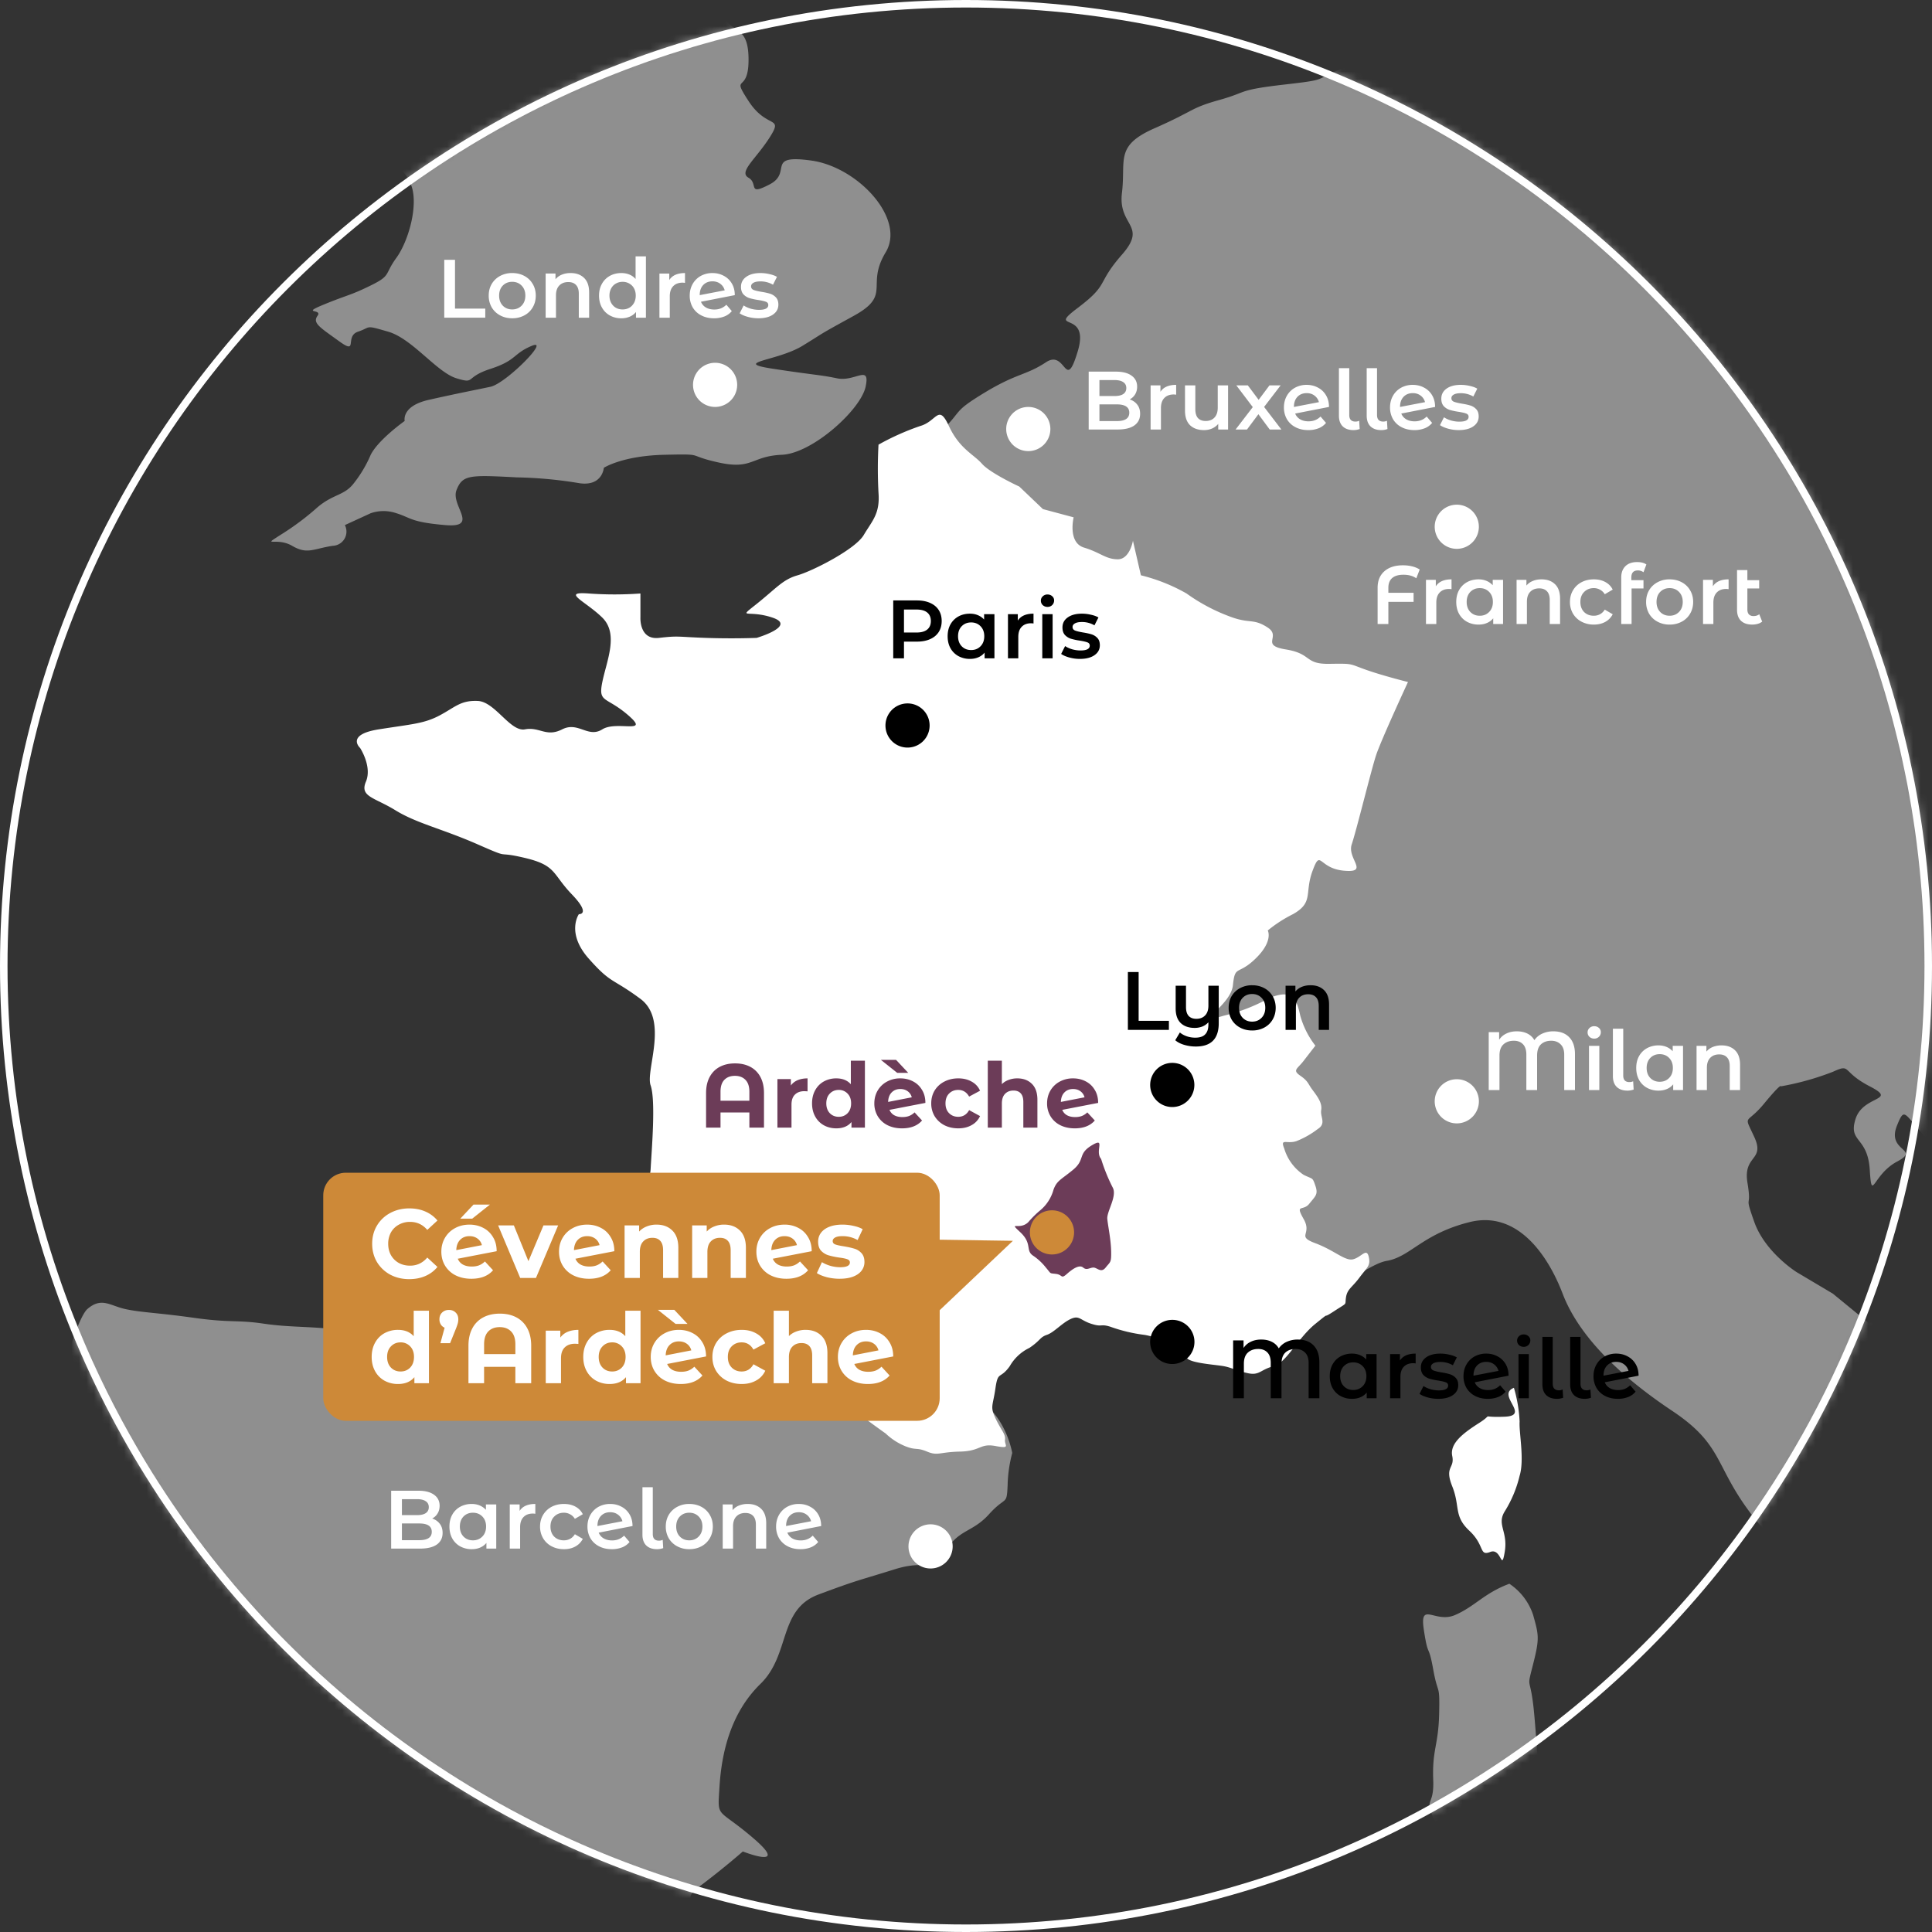 <svg xmlns="http://www.w3.org/2000/svg" width="257" height="257" fill="none" viewBox="0 0 257 257"><rect x="0" y="0" width="257" height="257" fill="#333333" stroke="none"/><g clip-path="url(#a)"><mask id="b" width="257" height="257" x="0" y="0" maskUnits="userSpaceOnUse" style="mask-type:luminance"><path fill="#fff" d="M128.5 257c70.969 0 128.5-57.531 128.5-128.5S199.469 0 128.5 0 0 57.531 0 128.5 57.531 257 128.5 257"/></mask><g mask="url(#b)"><path fill="#fff" d="M83.888 177.552c-4.155.874.144 2.161-7.332 1.977s-2.234-1.779-8.334-1.977-.724 1.165-9.385 0-9.18-.193-13.649-.676-6.661-.292-10.164-.807-4.349-.084-9.216-.768-7.15-.716-9.179-1.175-3.128-1.61-5 0-7.532 20.026-1.8 25.451 18.589 44.617 45.464 51.399 38.157 11.472 38.761 6.73-4.409-4.211-1.051-6.73 5.81-4.689 5.81-4.689 6.366 2.507 1.438-1.73-4.819-2.479-4.542-6.885 1.425-9.757 5.447-13.675 2.332-9.875 7.719-11.89 5.46-1.887 10.146-3.358 5.049.813 6.716-2.261 3.564-2.555 5.822-5.057 2.355-1.077 2.476-3.838c.032-1.457.239-2.904.616-4.312 0 0-1.2-7.237-7.392-8.101s-15.69-1.524-18.384-1.96-24.987-5.668-24.987-5.668m150.75 25.926c-6.937-8.014-4.68-10.79-12.205-15.807s-12.543-10.283-14.563-15.573-6.11-11.094-12.373-9.533-7.863 4.61-11.011 5.156-6.359 5.355-13.648 1.494-6.7-21.4-10.863-25.7-8.2-8.899-6.38-13.232-31.592-69.862-28.511-72.812 1.465-2.552 5.842-5.212 5.521-2.293 8.215-4.072c2.694-1.78 2.543 4.143 4.226-1.467s-4.276-2.535 0-5.765c4.276-3.231 2.408-3.123 5.875-7.078s-.539-3.768 0-8.2-.993-6.272 4.352-8.621 4.671-2.66 8.611-3.76 2.206-1.312 8.889-2.076 2.643-.521 9.528-2.823 23.384-5.125 29.344-4.729 78.956 104.14 80.589 117.364-7.743 34.899-16.515 36.317-5.523 4.548-13.284-1.756-7-9.362-8.418-5.858 3.249 3.059 0 4.791-3.332 5.537-3.619 1.067-2.9-3.582-1.886-6.757 5.707-2.355 1.886-4.329-2.407-3.082-4.9-1.935a36.7 36.7 0 0 1-6.92 1.935s.12-.556-2.263 2.332-2.738 1.232-1.273 4.416-1.531 2.357-.909 6.094-.523 1.179.909 5.208 5.607 6.651 5.607 6.651l4.849 2.883 4.9 4.015s.083-1.413 3.619 4.306-1.01 23.06-1.01 23.06h-16.691z" opacity=".45"/><path fill="#fff" d="M201.386 184.61c-2.409.965 2.293 3.7-1.227 3.844s-1.312-.5-3.378.818-3.954 2.7-3.6 4.407-1.076 1.346 0 4.036.17 3.938 2.274 5.905 1.264 3.414 2.783 2.824 1.463 2.729 1.925 0-1.1-3.616 0-5.392a15.9 15.9 0 0 0 1.981-4.741c.66-2.16-.094-5.687 0-7.21a19 19 0 0 0-.758-4.491"/><path fill="#fff" d="M200.78 210.675c-3.382 1.259-4.6 3.039-7.247 4.17s-4.719-1.937-4.13 1.955.6 1.668 1.249 5.277.885 1.694.787 5.919-.944 4.713-.787 8.8-1.632 1.773.787 6.676-.069 8.257 5.4 5.345 9.744-1.912 8.84-5.345-1.258-12.879-1.73-16.738-.875-1.938 0-5.4.728-3.839 0-6.485a8 8 0 0 0-3.169-4.174M95.607-.193c.746 5.517 3.825 2.573 3.962 7.766s-2.47 2.058 0 5.862 4.688 1.887 2.838 4.81c-1.85 2.921-4.2 4.62-2.838 5.398 1.362.779-.21 2.469 2.838.872s-.651-4.015 5.528-3.156c6.179.86 12.58 7.74 9.879 12.211s.883 5.626-4.246 8.445-3.489 1.947-6.821 3.988-9.605 2.192-3.815 3.068 6.032.765 8.428 1.257 4.435-1.929 3.784 1.125-7.073 8.871-11.14 9.043-3.877 2.026-8.4 1.028-1.577-1.155-7.2-1.028-8.081 1.734-8.081 1.734-.168 2.463-3.195 2.055a56.4 56.4 0 0 0-8.365-.783c-6.316-.332-7.24-.356-8.04 1.7s3.121 5.042-1.5 4.647-4.5-.959-6.495-1.578a5.24 5.24 0 0 0-3.416 0l-3.436 1.578a1.892 1.892 0 0 1-1.608 2.756c-2.606.39-3.373 1.192-5.412 0s-4.12.216-1.608-1.412a35.4 35.4 0 0 0 4.992-3.718c2.112-1.785 3.562-1.534 4.824-3.189a16.6 16.6 0 0 0 2.249-3.789c1.03-2.03 4.519-4.5 4.519-4.5s-.473-1.973 3.174-2.8 6.179-1.31 8.239-1.748 8.06-6.513 5.507-5.45-1.976 1.92-5.507 3.068c-3.531 1.15-1.9 2.051-4.519 1.257s-5.875-5.27-9.08-6.2-2.2-.618-4.025 0 .095 3.15-2.5 1.275-3.584-2.43-2.88-3.394-2.313-.2.85-1.5c3.165-1.3 3.459-1.17 6.223-2.529s1.765-1.412 3.416-3.681c1.65-2.27 3.016-7.22 1.913-9.795s-1.945-1.172-1.913-5.556S57.606 3.227 63.554 1.586s18.727-2.113 20.3-3.6 10.078-.912 10.078-.912z" opacity=".45"/><path fill="#fff" d="M113.8 187.761c-3.995-.822-5.4-2.287-7.708-1.092s1.446 1.928-4.458 1.092-3.4-1.292-9.511-3.144-8.125-.153-8.528-2.509-1.864-2.784-1.864-2.784l-.82-1.83s5.487-19.235 5.636-21.957.7-9.147 0-11.158 2.445-8.69-1.357-11.51-3.861-1.942-6.888-5.369-1.3-5.894-1.3-5.894 1.685.084-.94-2.646c-2.623-2.73-2.012-3.834-6.231-4.836-4.22-1.002-1.536.283-6.276-1.8s-8.11-2.79-10.942-4.532-4.787-1.801-3.936-3.815c.85-2.014-.775-4.482-.775-4.482s-1.967-1.77 2.475-2.474 6.022-.753 8.1-1.852 2.787-2.031 5.083-1.928 4.323 4.145 6.276 3.778 2.818 1.085 4.95 0 3.429 1.2 5.337 0 6.44.733 3.474-1.851-4.055-1.6-3.474-4.443 2.206-6.39 0-8.566-5.56-3.49-1.82-3.213c2.294.166 4.596.166 6.889 0v3.213s-.165 3 2.474 2.693 2.475-.13 6.187 0c3.712.131 6.8 0 6.8 0s5.383-1.588 2.117-2.693-4.755.283-2.117-1.824 3.473-3.247 5.441-3.807 7.663-3.44 8.8-5.354 2.177-2.826 1.968-5.6a59 59 0 0 1 0-6.425 33.5 33.5 0 0 1 5.546-2.48c2.236-.63 2.416-3.026 3.817 0s3.3 3.767 4.4 5.022 4.965 3.032 4.965 3.032l3.146 3 4.084 1.094s-.82 3.357 1.387 4.027 2.863 1.541 4.473 1.555 2.028-2.467 2.028-2.467l1.058 4.595a23.7 23.7 0 0 1 6.068 2.418 24.3 24.3 0 0 0 6.172 3.213c2.3.788 2.788.11 4.636 1.326s-1.073 2.342 2.415 2.908 2.431 1.963 5.74 1.914 2.609-.02 4.92.794 5.576 1.624 5.576 1.624-3.593 7.752-4.249 9.756-2.595 9.936-3.235 11.843 2.415 3.808-1.028 3.5-3.057-2.991-4.175 0 .194 4.2-2.609 5.782a17.5 17.5 0 0 0-3.354 2.17s.776 1.4-1.61 3.724-2.743.781-3.027 3.565-5.694 5.395-1.222 4.048a23.3 23.3 0 0 0 5.859-2.244c3.4-1.534 3.861.185 4.323 2.244a11.5 11.5 0 0 0 2.011 3.986s-.709.908-1.559 2.012-1.537 1.229-.452 1.98.987 1.038 1.64 1.91 1.3 1.731 1.145 2.661.716 1.791-.463 2.527c-.859.662-1.806 1.2-2.814 1.6-1.284.449-2.216-.443-1.641.994a6.38 6.38 0 0 0 2.585 3.5c1.227.609 1.159.276 1.559 1.451s0 1.366-.819 2.4-1.92-.052-.74 2.032-1.045 2.242 1.559 3.214 3.97 2.439 5.067 2.124 1.741-1.543 2.028-.331-.234 1.427-1.225 2.766-1.63 1.523-1.8 2.648.3.599-1.606 1.848-.109-.244-2.464 1.664-3.858 5.209-5.582 5.645-1.847 1.264-3.394.924-2.122-.721-3.154-.924-4.144-.376-4.871-1-2.949-2.744-5.774-3.179a21 21 0 0 1-4.514-1.084c-1.377-.424-1.008.1-2.521-.385s-1.589-1.185-2.761-.63-2.187 1.771-3.148 2.1-.809.716-2.321 1.735a6 6 0 0 0-2.62 2.439c-1.3 1.813-1.559.549-1.9 2.932s-.739 2.407 0 3.985 1.366 2.09 1.272 2.853.826 1.231-1.272.844-1.905.677-4.713.74-2.925.608-4.385 0-1.4-.107-2.96-.74a8.4 8.4 0 0 1-2.556-1.674c-1.038-.72-4.003-2.918-4.003-2.918"/><path fill="#6C3C58" d="M146.473 154.164c-.891-1.031.679-2.958-1.235-1.811s-.853 1.888-2.472 3.234-2.184 1.432-2.632 2.689a5.43 5.43 0 0 1-1.71 2.681 13 13 0 0 0-1.623 1.6c-1.148 1.163-2.736-.186-1.1 1.338s.7 2.392 1.668 3.101a7.4 7.4 0 0 1 1.755 1.618c.756.872.4.729 1.331.842s.645.737 1.474 0 1.675-1.25 2.157-.842.825.024 1.338 0 1.026.79 1.651 0 .766-.612.732-2.183-.406-3.262-.51-4.272 1.387-3.087.69-4.246a24 24 0 0 1-1.514-3.749"/></g><path stroke="#fff" d="M128.5 256.5c70.692 0 128-57.308 128-128S199.192.5 128.5.5.5 57.808.5 128.5s57.308 128 128 128Z"/><path fill="#fff" d="M57.49 201.996q.638.209 1.012.704.374.484.374 1.21 0 1-.77 1.551-.77.539-2.244.539h-3.828v-7.7h3.608q1.365 0 2.101.539.737.528.737 1.463 0 .572-.264 1.012a1.8 1.8 0 0 1-.726.682m-4.026-2.574v2.123h2.024q.748 0 1.144-.264.407-.274.407-.792 0-.528-.407-.792-.396-.275-1.144-.275zm2.31 5.456q1.66 0 1.661-1.111 0-1.111-1.661-1.111h-2.31v2.222zm10.238-4.752V206h-1.309v-.759q-.341.418-.847.627-.495.209-1.1.209a3.15 3.15 0 0 1-1.54-.374 2.7 2.7 0 0 1-1.056-1.056q-.375-.683-.374-1.584 0-.902.374-1.573a2.7 2.7 0 0 1 1.056-1.056 3.15 3.15 0 0 1 1.54-.374q.573 0 1.045.198.485.198.836.583v-.715zM62.91 204.9q.759 0 1.254-.506t.495-1.331-.495-1.331-1.254-.506-1.254.506q-.484.506-.484 1.331t.484 1.331q.495.506 1.254.506m6.21-3.916q.594-.924 2.09-.924v1.309a2 2 0 0 0-.319-.033q-.803 0-1.254.473-.45.462-.45 1.342V206H67.81v-5.874h1.31zm5.898 5.093q-.913 0-1.64-.385a2.84 2.84 0 0 1-1.132-1.067 3.03 3.03 0 0 1-.407-1.562q0-.868.407-1.551t1.122-1.067q.726-.385 1.65-.385.87 0 1.518.352.66.352.99 1.012l-1.056.616a1.63 1.63 0 0 0-.638-.605 1.67 1.67 0 0 0-.825-.209q-.77 0-1.276.506-.506.495-.506 1.331t.495 1.342q.506.495 1.287.495.45 0 .825-.198.386-.209.638-.616l1.056.616q-.34.66-1.001 1.023-.65.352-1.507.352m6.405-1.166q.957 0 1.595-.638l.726.847a2.4 2.4 0 0 1-.99.715 3.7 3.7 0 0 1-1.364.242q-.969 0-1.705-.385a2.8 2.8 0 0 1-1.144-1.067 3.1 3.1 0 0 1-.396-1.562q0-.858.385-1.54a2.8 2.8 0 0 1 1.078-1.078 3.16 3.16 0 0 1 1.562-.385q.825 0 1.496.363.681.352 1.078 1.023.396.66.396 1.551l-4.5.88q.21.506.672.77t1.11.264m-.253-3.751q-.76 0-1.232.495-.462.495-.462 1.331v.011l3.322-.638a1.56 1.56 0 0 0-.583-.869q-.43-.33-1.045-.33m6.227 4.917q-.915 0-1.43-.495-.506-.505-.506-1.419v-6.325h1.375v6.226q0 .88.825.88.275 0 .495-.11l.066 1.1a2.4 2.4 0 0 1-.825.143m4.291 0a3.3 3.3 0 0 1-1.606-.385 2.86 2.86 0 0 1-1.121-1.067 3.1 3.1 0 0 1-.397-1.562q0-.868.397-1.551.406-.682 1.121-1.067a3.3 3.3 0 0 1 1.607-.385q.9 0 1.617.385a2.8 2.8 0 0 1 1.11 1.067q.408.683.407 1.551 0 .869-.406 1.562a2.8 2.8 0 0 1-1.112 1.067q-.714.385-1.617.385m0-1.177q.76 0 1.254-.506.496-.506.496-1.331t-.496-1.331-1.253-.506-1.254.506q-.484.506-.484 1.331-.001.825.484 1.331.495.506 1.254.506m7.783-4.84q1.111 0 1.782.649t.671 1.925V206h-1.375v-3.19q0-.77-.363-1.155-.363-.396-1.034-.396-.758 0-1.199.462-.44.451-.44 1.309V206h-1.375v-5.874h1.31v.759a2.15 2.15 0 0 1 .857-.616 3.1 3.1 0 0 1 1.166-.209m7.045 4.851q.957 0 1.595-.638l.726.847a2.4 2.4 0 0 1-.99.715 3.7 3.7 0 0 1-1.364.242q-.967 0-1.705-.385a2.83 2.83 0 0 1-1.144-1.067 3.1 3.1 0 0 1-.396-1.562q0-.858.385-1.54a2.83 2.83 0 0 1 1.078-1.078 3.16 3.16 0 0 1 1.562-.385q.825 0 1.496.363.682.352 1.078 1.023.396.66.396 1.551l-4.499.88q.21.506.671.77.463.264 1.111.264m-.253-3.751q-.758 0-1.232.495-.462.495-.462 1.331v.011l3.322-.638a1.55 1.55 0 0 0-.583-.869q-.429-.33-1.045-.33m100.373-63.97q1.353 0 2.112.792.759.781.759 2.255V145h-1.43v-4.708q0-.913-.484-1.375-.473-.473-1.243-.473-.858 0-1.375.484-.506.485-.506 1.485V145h-1.43v-4.708q0-.924-.451-1.386-.44-.462-1.21-.462-.869 0-1.397.495-.517.484-.517 1.474V145h-1.43v-7.7h1.386v1.012a2.3 2.3 0 0 1 .957-.825q.605-.297 1.397-.297.815 0 1.419.308t.913.869a2.54 2.54 0 0 1 1.045-.869 3.5 3.5 0 0 1 1.485-.308m4.737 1.936h1.375V145h-1.375zm.693-.968a.9.9 0 0 1-.627-.231.8.8 0 0 1-.253-.594q0-.352.253-.583a.87.87 0 0 1 .627-.242q.373 0 .627.231a.71.71 0 0 1 .253.561.84.84 0 0 1-.253.616.85.85 0 0 1-.627.242m4.422 6.919q-.912 0-1.43-.495-.506-.505-.506-1.419v-6.325h1.375v6.226q0 .88.825.88.276 0 .495-.11l.066 1.1a2.4 2.4 0 0 1-.825.143m7.394-5.951V145h-1.309v-.759a2.1 2.1 0 0 1-.847.627q-.494.209-1.1.209a3.15 3.15 0 0 1-1.54-.374 2.7 2.7 0 0 1-1.056-1.056q-.374-.683-.374-1.584 0-.902.374-1.573a2.7 2.7 0 0 1 1.056-1.056 3.15 3.15 0 0 1 1.54-.374q.573 0 1.045.198.485.198.836.583v-.715zm-3.102 4.774q.759 0 1.254-.506t.495-1.331-.495-1.331-1.254-.506-1.254.506q-.483.506-.484 1.331 0 .825.484 1.331.495.506 1.254.506m8.234-4.84q1.112 0 1.782.649.671.649.671 1.925V145h-1.375v-3.19q0-.77-.363-1.155-.363-.396-1.034-.396-.758 0-1.199.462-.44.451-.44 1.309V145h-1.375v-5.874h1.309v.759q.342-.407.858-.616a3.1 3.1 0 0 1 1.166-.209"/><path fill="#000" d="M121.988 79.872q1.001 0 1.738.33.748.33 1.144.946t.396 1.463q0 .836-.396 1.463-.396.615-1.144.946-.737.33-1.738.33h-1.738v2.222h-1.43v-7.7zm-.066 4.268q.934 0 1.419-.396.484-.396.484-1.133 0-.738-.484-1.133-.485-.396-1.419-.396h-1.672v3.058zm10.361-2.442v5.874h-1.309v-.76q-.342.419-.847.628-.495.21-1.1.209a3.15 3.15 0 0 1-1.54-.374 2.7 2.7 0 0 1-1.056-1.056q-.374-.682-.374-1.584 0-.903.374-1.573a2.7 2.7 0 0 1 1.056-1.056q.681-.374 1.54-.374.571 0 1.045.198.483.198.836.583v-.715zm-3.102 4.774q.759 0 1.254-.506t.495-1.331-.495-1.331-1.254-.506-1.254.506q-.484.505-.484 1.33t.484 1.332q.495.506 1.254.506m6.21-3.916q.593-.924 2.09-.924v1.309a2 2 0 0 0-.319-.033q-.804 0-1.254.473-.451.462-.451 1.342v2.849h-1.375v-5.874h1.309zm3.256-.858h1.375v5.874h-1.375zm.693-.968a.9.9 0 0 1-.627-.231.8.8 0 0 1-.253-.594q0-.353.253-.583a.87.87 0 0 1 .627-.242q.374 0 .627.23a.71.71 0 0 1 .253.562.847.847 0 0 1-.88.858m4.302 6.919q-.716 0-1.397-.187-.683-.188-1.089-.473l.528-1.045q.396.264.946.429.56.154 1.1.154 1.232 0 1.232-.65 0-.308-.319-.428-.309-.12-1.001-.231a8.4 8.4 0 0 1-1.188-.253 1.9 1.9 0 0 1-.792-.495q-.33-.363-.33-1.001 0-.837.693-1.331.704-.506 1.892-.506.604 0 1.21.143.605.132.99.363l-.528 1.045a3.26 3.26 0 0 0-1.683-.44q-.606 0-.924.187-.308.176-.308.473 0 .33.33.473.34.132 1.045.253.703.11 1.155.253.45.142.77.484.33.34.33.968 0 .825-.715 1.32t-1.947.495m28.994 90.541q1.353 0 2.112.792.759.781.759 2.255V186h-1.43v-4.708q0-.913-.484-1.375-.473-.473-1.243-.473-.858 0-1.375.484-.506.485-.506 1.485V186h-1.43v-4.708q0-.924-.451-1.386-.44-.462-1.21-.462-.869 0-1.397.495-.517.484-.517 1.474V186h-1.43v-7.7h1.386v1.012a2.3 2.3 0 0 1 .957-.825q.605-.297 1.397-.297.815 0 1.419.308t.913.869a2.54 2.54 0 0 1 1.045-.869 3.5 3.5 0 0 1 1.485-.308m10.479 1.936V186h-1.309v-.759a2.1 2.1 0 0 1-.847.627q-.495.209-1.1.209a3.15 3.15 0 0 1-1.54-.374 2.7 2.7 0 0 1-1.056-1.056q-.375-.683-.374-1.584 0-.902.374-1.573a2.7 2.7 0 0 1 1.056-1.056 3.15 3.15 0 0 1 1.54-.374q.571 0 1.045.198.483.198.836.583v-.715zm-3.102 4.774q.759 0 1.254-.506t.495-1.331-.495-1.331-1.254-.506-1.254.506q-.484.506-.484 1.331t.484 1.331q.495.506 1.254.506m6.21-3.916q.594-.924 2.09-.924v1.309a2 2 0 0 0-.319-.033q-.804 0-1.254.473-.451.462-.451 1.342V186h-1.375v-5.874h1.309zm5.093 5.093a5.2 5.2 0 0 1-1.397-.187q-.683-.187-1.089-.473l.528-1.045q.396.264.946.429.56.154 1.1.154 1.232 0 1.232-.649 0-.308-.319-.429-.308-.121-1.001-.231a8.4 8.4 0 0 1-1.188-.253 1.9 1.9 0 0 1-.792-.495q-.33-.363-.33-1.001 0-.836.693-1.331.704-.506 1.892-.506.604 0 1.21.143.605.132.99.363l-.528 1.045a3.26 3.26 0 0 0-1.683-.44q-.606 0-.924.187-.308.176-.308.473 0 .33.33.473.34.132 1.045.253.704.11 1.155.253.45.143.77.484.33.34.33.968 0 .825-.715 1.32-.716.495-1.947.495m6.64-1.166q.956 0 1.595-.638l.726.847a2.4 2.4 0 0 1-.99.715 3.7 3.7 0 0 1-1.364.242q-.969 0-1.705-.385a2.8 2.8 0 0 1-1.144-1.067 3.1 3.1 0 0 1-.396-1.562q0-.858.385-1.54a2.8 2.8 0 0 1 1.078-1.078 3.16 3.16 0 0 1 1.562-.385q.825 0 1.496.363a2.64 2.64 0 0 1 1.078 1.023q.396.66.396 1.551l-4.499.88q.209.506.671.77t1.111.264m-.253-3.751q-.76 0-1.232.495-.462.495-.462 1.331v.011l3.322-.638a1.56 1.56 0 0 0-.583-.869q-.43-.33-1.045-.33m4.291-1.034h1.375V186h-1.375zm.693-.968a.9.9 0 0 1-.627-.231.8.8 0 0 1-.253-.594q0-.352.253-.583a.87.87 0 0 1 .627-.242q.373 0 .627.231a.71.71 0 0 1 .253.561.84.84 0 0 1-.253.616.85.85 0 0 1-.627.242m4.422 6.919q-.912 0-1.43-.495-.506-.505-.506-1.419v-6.325h1.375v6.226q0 .88.825.88.276 0 .495-.11l.066 1.1a2.4 2.4 0 0 1-.825.143m3.696 0q-.914 0-1.43-.495-.507-.505-.506-1.419v-6.325h1.375v6.226q0 .88.825.88.275 0 .495-.11l.066 1.1a2.4 2.4 0 0 1-.825.143m4.446-1.166q.957 0 1.595-.638l.726.847a2.4 2.4 0 0 1-.99.715 3.7 3.7 0 0 1-1.364.242q-.969 0-1.705-.385a2.8 2.8 0 0 1-1.144-1.067 3.1 3.1 0 0 1-.396-1.562q0-.858.385-1.54a2.8 2.8 0 0 1 1.078-1.078 3.16 3.16 0 0 1 1.562-.385q.825 0 1.496.363a2.64 2.64 0 0 1 1.078 1.023q.396.66.396 1.551l-4.499.88q.209.506.671.77t1.111.264m-.253-3.751q-.76 0-1.232.495-.462.495-.462 1.331v.011l3.322-.638a1.56 1.56 0 0 0-.583-.869q-.43-.33-1.045-.33m-64.964-51.86h1.43v6.49h4.026V137h-5.456zm12.086 1.826v4.983q0 3.102-3.047 3.102a5.4 5.4 0 0 1-1.54-.22q-.726-.209-1.199-.616l.616-1.034q.375.319.913.506.54.187 1.133.187.903 0 1.32-.44.429-.43.429-1.331v-.275a2.2 2.2 0 0 1-.803.561 2.8 2.8 0 0 1-1.023.187q-1.176 0-1.859-.649-.67-.65-.671-1.947v-3.014h1.375v2.838q0 .781.352 1.177.363.385 1.023.385.738 0 1.166-.451.44-.451.44-1.309v-2.64zm4.441 5.951q-.892 0-1.606-.385a2.85 2.85 0 0 1-1.122-1.067 3.1 3.1 0 0 1-.396-1.562q0-.869.396-1.551.406-.682 1.122-1.067a3.3 3.3 0 0 1 1.606-.385q.901 0 1.617.385.715.385 1.111 1.067.407.683.407 1.551 0 .869-.407 1.562-.397.682-1.111 1.067a3.35 3.35 0 0 1-1.617.385m0-1.177q.759 0 1.254-.506t.495-1.331-.495-1.331-1.254-.506-1.254.506q-.484.506-.484 1.331t.484 1.331q.495.506 1.254.506m7.782-4.84q1.112 0 1.782.649.671.649.671 1.925V137h-1.375v-3.19q0-.77-.363-1.155-.363-.396-1.034-.396-.759 0-1.199.462-.44.451-.44 1.309V137h-1.375v-5.874h1.309v.759q.342-.407.858-.616a3.1 3.1 0 0 1 1.166-.209"/><path fill="#6C3C58" d="M97.776 141.456q1.164 0 2.028.456a3.2 3.2 0 0 1 1.344 1.344q.48.888.48 2.148V150h-1.944v-2.016h-3.84V150h-1.92v-4.596q0-1.26.48-2.148t1.344-1.344 2.028-.456m1.908 4.968v-1.2q0-1.044-.516-1.572-.516-.54-1.404-.54-.9 0-1.416.54-.504.528-.504 1.572v1.2zm5.519-2.028q.336-.468.9-.708.576-.24 1.32-.24v1.728a7 7 0 0 0-.42-.024q-.804 0-1.26.456-.456.444-.456 1.344V150h-1.872v-6.456h1.788zm9.85-3.3V150h-1.788v-.744q-.696.84-2.016.84-.912 0-1.656-.408a2.93 2.93 0 0 1-1.152-1.164q-.42-.756-.42-1.752t.42-1.752 1.152-1.164a3.4 3.4 0 0 1 1.656-.408q1.236 0 1.932.78v-3.132zm-3.48 7.464q.708 0 1.176-.48.468-.492.468-1.308t-.468-1.296a1.56 1.56 0 0 0-1.176-.492q-.72 0-1.188.492-.468.48-.468 1.296t.468 1.308q.468.48 1.188.48m8.465.036q.504 0 .888-.144a2.2 2.2 0 0 0 .732-.48l.996 1.08q-.912 1.044-2.664 1.044-1.092 0-1.932-.42a3.16 3.16 0 0 1-1.296-1.188 3.26 3.26 0 0 1-.456-1.716q0-.948.444-1.704a3.15 3.15 0 0 1 1.236-1.188 3.65 3.65 0 0 1 1.776-.432q.924 0 1.68.396.756.384 1.2 1.128.456.732.456 1.74l-4.776.924q.204.48.636.72.444.24 1.08.24m-.276-3.732q-.708 0-1.152.456t-.468 1.26l3.144-.612a1.4 1.4 0 0 0-.54-.804q-.408-.3-.984-.3m-2.58-3.876h2.016l1.62 1.728h-1.464zm10.294 9.108q-1.032 0-1.86-.42a3.3 3.3 0 0 1-1.284-1.188 3.26 3.26 0 0 1-.456-1.716q0-.96.456-1.716a3.2 3.2 0 0 1 1.284-1.176q.828-.432 1.86-.432 1.02 0 1.776.432.768.42 1.116 1.212l-1.452.78q-.504-.888-1.452-.888-.732 0-1.212.48t-.48 1.308.48 1.308 1.212.48q.96 0 1.452-.888l1.452.792a2.57 2.57 0 0 1-1.116 1.2q-.756.432-1.776.432m7.847-6.648q1.2 0 1.932.72.744.72.744 2.136V150h-1.872v-3.408q0-.768-.336-1.14-.336-.384-.972-.384-.708 0-1.128.444-.42.432-.42 1.296V150h-1.872v-8.904h1.872v3.12q.372-.372.9-.564a3.2 3.2 0 0 1 1.152-.204m7.695 5.148q.504 0 .888-.144a2.2 2.2 0 0 0 .732-.48l.996 1.08q-.912 1.044-2.664 1.044-1.092 0-1.932-.42a3.16 3.16 0 0 1-1.296-1.188 3.26 3.26 0 0 1-.456-1.716q0-.948.444-1.704a3.15 3.15 0 0 1 1.236-1.188 3.65 3.65 0 0 1 1.776-.432q.924 0 1.68.396.756.384 1.2 1.128.456.732.456 1.74l-4.776.924q.204.48.636.72.444.24 1.08.24m-.276-3.732q-.708 0-1.152.456t-.468 1.26l3.144-.612a1.4 1.4 0 0 0-.54-.804q-.408-.3-.984-.3"/><path fill="#fff" d="M186.686 76.453q-.99 0-1.496.44t-.506 1.298v.66h3.355v1.21h-3.355v2.948h-1.43V78.19q0-1.397.891-2.19.901-.802 2.475-.802.66 0 1.232.143.572.142 1.001.418l-.451 1.166q-.683-.474-1.716-.473m4.31 1.54q.594-.924 2.09-.924v1.309a2 2 0 0 0-.319-.033q-.803 0-1.254.473-.451.462-.451 1.342v2.849h-1.375v-5.874h1.309zm8.945-.858v5.874h-1.309v-.76q-.342.42-.847.628-.495.21-1.1.209a3.15 3.15 0 0 1-1.54-.374q-.672-.375-1.056-1.056-.375-.683-.374-1.584 0-.903.374-1.573a2.7 2.7 0 0 1 1.056-1.056q.681-.374 1.54-.374.571 0 1.045.198.483.198.836.583v-.715zm-3.102 4.774q.759 0 1.254-.506.495-.507.495-1.331 0-.825-.495-1.331-.495-.507-1.254-.506-.759 0-1.254.506-.484.505-.484 1.33t.484 1.332q.495.506 1.254.506m8.234-4.84q1.11 0 1.782.649.67.648.671 1.925v3.366h-1.375v-3.19q0-.77-.363-1.155-.363-.396-1.034-.396-.76 0-1.199.462-.44.45-.44 1.309v2.97h-1.375v-5.874h1.309v.759q.34-.408.858-.616.516-.21 1.166-.21m6.946 6.017a3.44 3.44 0 0 1-1.639-.385 2.84 2.84 0 0 1-1.133-1.067 3 3 0 0 1-.407-1.562q0-.87.407-1.551.406-.682 1.122-1.067.726-.385 1.65-.385.869 0 1.518.352.66.352.99 1.012l-1.056.616a1.63 1.63 0 0 0-.638-.605 1.67 1.67 0 0 0-.825-.21q-.77 0-1.276.507-.506.495-.506 1.33 0 .837.495 1.343.505.495 1.287.495.45 0 .825-.198.384-.21.638-.616l1.056.616q-.341.66-1.001 1.023-.65.352-1.507.352m5.854-7.205q-.87 0-.869.946v.352h1.617v1.1h-1.584v4.73h-1.375v-6.204q0-.936.55-1.485.55-.55 1.562-.55.78 0 1.232.319l-.385 1.034a1.24 1.24 0 0 0-.748-.242m4.221 7.205a3.3 3.3 0 0 1-1.606-.385 2.85 2.85 0 0 1-1.122-1.067 3.1 3.1 0 0 1-.396-1.562q0-.87.396-1.551.407-.682 1.122-1.067a3.3 3.3 0 0 1 1.606-.385q.901 0 1.617.385.715.385 1.111 1.067.407.682.407 1.55 0 .87-.407 1.563-.397.681-1.111 1.067a3.36 3.36 0 0 1-1.617.385m0-1.177q.759 0 1.254-.506.495-.507.495-1.331 0-.825-.495-1.331-.495-.507-1.254-.506-.759 0-1.254.506-.484.505-.484 1.33t.484 1.332q.495.506 1.254.506m5.758-3.916q.594-.924 2.09-.924v1.309a2 2 0 0 0-.319-.033q-.803 0-1.254.473-.45.462-.451 1.342v2.849h-1.375v-5.874h1.309zm6.557 4.697a1.6 1.6 0 0 1-.594.297 2.6 2.6 0 0 1-.726.099q-.968 0-1.496-.506t-.528-1.474v-5.27h1.375v1.343h1.573v1.1h-1.573v2.794q0 .429.209.66.22.22.605.22.462 0 .77-.242zM150.276 53.13q.638.21 1.012.705.374.483.374 1.21 0 1-.77 1.55-.77.54-2.244.54h-3.828v-7.7h3.608q1.364 0 2.101.539.737.528.737 1.463 0 .571-.264 1.012-.264.44-.726.682m-4.026-2.573v2.123h2.024q.748 0 1.144-.264.407-.276.407-.792 0-.528-.407-.792-.396-.276-1.144-.275zm2.31 5.456q1.66 0 1.661-1.111 0-1.11-1.661-1.111h-2.31v2.222zm5.805-3.894q.594-.924 2.09-.924v1.309a2 2 0 0 0-.319-.033q-.802 0-1.254.473-.45.462-.451 1.342v2.849h-1.375V51.26h1.309zm8.997-.858v5.874h-1.309v-.748a2.24 2.24 0 0 1-.825.616q-.495.21-1.067.209-1.176 0-1.859-.65-.67-.66-.671-1.946V51.26h1.375v3.168q0 .792.352 1.188.363.385 1.023.385.737 0 1.166-.451.44-.462.44-1.32v-2.97zm5.541 5.874-1.507-2.035-1.518 2.035h-1.518l2.288-2.981-2.189-2.893h1.529l1.441 1.925 1.441-1.925h1.485l-2.2 2.87 2.299 3.004zm5.166-1.09q.957 0 1.595-.637l.726.847a2.4 2.4 0 0 1-.99.715 3.7 3.7 0 0 1-1.364.242q-.968 0-1.705-.385a2.8 2.8 0 0 1-1.144-1.067 3.1 3.1 0 0 1-.396-1.562q0-.859.385-1.54a2.8 2.8 0 0 1 1.078-1.078 3.16 3.16 0 0 1 1.562-.385q.825 0 1.496.363a2.63 2.63 0 0 1 1.078 1.023q.396.66.396 1.55l-4.499.88q.209.507.671.77.462.265 1.111.265m-.253-3.75q-.76 0-1.232.495-.462.495-.462 1.33v.012l3.322-.638a1.55 1.55 0 0 0-.583-.87q-.429-.33-1.045-.33m6.227 4.917q-.913 0-1.43-.495-.506-.506-.506-1.42v-6.324h1.375V55.2q0 .88.825.88.274 0 .495-.11l.066 1.1a2.4 2.4 0 0 1-.825.143m3.695 0q-.912 0-1.43-.495-.506-.506-.506-1.42v-6.324h1.375V55.2q0 .88.825.88.276 0 .495-.11l.066 1.1a2.4 2.4 0 0 1-.825.143m4.446-1.166q.957 0 1.595-.638l.726.847a2.4 2.4 0 0 1-.99.715 3.7 3.7 0 0 1-1.364.242q-.968 0-1.705-.385a2.8 2.8 0 0 1-1.144-1.067 3.1 3.1 0 0 1-.396-1.562q0-.859.385-1.54a2.8 2.8 0 0 1 1.078-1.078 3.16 3.16 0 0 1 1.562-.385q.825 0 1.496.363a2.63 2.63 0 0 1 1.078 1.023q.396.66.396 1.55l-4.499.88q.209.507.671.77.462.265 1.111.265m-.253-3.751q-.76 0-1.232.495-.462.495-.462 1.33v.012l3.322-.638a1.55 1.55 0 0 0-.583-.87q-.429-.33-1.045-.33m6.106 4.917q-.714 0-1.397-.187-.681-.188-1.089-.473l.528-1.045q.397.264.946.429.561.154 1.1.154 1.233 0 1.232-.65 0-.308-.319-.428-.308-.12-1.001-.231a8.4 8.4 0 0 1-1.188-.253 1.9 1.9 0 0 1-.792-.495q-.33-.363-.33-1.001 0-.836.693-1.331.704-.506 1.892-.506.606 0 1.21.143.606.132.99.363l-.528 1.045a3.25 3.25 0 0 0-1.683-.44q-.604 0-.924.187-.308.176-.308.473 0 .33.33.473.342.132 1.045.253.705.11 1.155.253.452.142.77.484.33.34.33.968 0 .825-.715 1.32-.714.495-1.947.495M59.096 34.561h1.43v6.49h4.026v1.21h-5.456zm9.04 7.777q-.892 0-1.607-.385a2.86 2.86 0 0 1-1.122-1.067 3.1 3.1 0 0 1-.396-1.562q0-.87.396-1.55.408-.682 1.122-1.068a3.3 3.3 0 0 1 1.606-.385q.902 0 1.617.385.715.386 1.111 1.067.407.682.407 1.551 0 .87-.407 1.562a2.8 2.8 0 0 1-1.11 1.067 3.36 3.36 0 0 1-1.618.385m0-1.177q.758 0 1.253-.506.495-.505.495-1.33t-.495-1.332q-.495-.506-1.254-.506t-1.254.506q-.484.507-.484 1.331 0 .825.484 1.331.495.506 1.254.506m7.782-4.84q1.11 0 1.782.65.67.649.671 1.924v3.366h-1.375v-3.19q0-.77-.363-1.155-.363-.396-1.034-.396-.76 0-1.199.462-.44.45-.44 1.31v2.97h-1.375v-5.875h1.31v.76a2.15 2.15 0 0 1 .857-.617q.517-.21 1.166-.209M85.922 34.1v8.162h-1.32v-.759q-.341.418-.847.627a2.8 2.8 0 0 1-1.1.21 3.1 3.1 0 0 1-1.529-.375q-.671-.374-1.056-1.056-.385-.693-.385-1.584 0-.89.385-1.573a2.7 2.7 0 0 1 1.056-1.056q.682-.375 1.53-.374.582 0 1.066.198t.825.594V34.1zm-3.102 7.062q.495 0 .891-.22.396-.23.627-.649.231-.417.231-.968t-.23-.968a1.6 1.6 0 0 0-.628-.638 1.74 1.74 0 0 0-.89-.23q-.495 0-.892.23-.396.22-.627.638a2 2 0 0 0-.23.968q0 .55.23.968.231.418.627.65.396.22.891.22m6.21-3.916q.594-.924 2.09-.924v1.31a2 2 0 0 0-.32-.034q-.802 0-1.253.473-.45.463-.451 1.342v2.85H87.72v-5.875h1.309zm5.997 3.927q.957 0 1.595-.638l.726.847a2.4 2.4 0 0 1-.99.715 3.7 3.7 0 0 1-1.364.242q-.969 0-1.705-.385a2.8 2.8 0 0 1-1.144-1.067 3.1 3.1 0 0 1-.396-1.562q0-.858.385-1.54a2.8 2.8 0 0 1 1.078-1.078 3.16 3.16 0 0 1 1.562-.385q.825 0 1.496.363.681.352 1.078 1.023.396.66.396 1.551l-4.5.88q.21.507.672.77.462.264 1.11.264m-.253-3.75q-.76 0-1.232.494-.462.495-.462 1.331v.011l3.322-.638a1.55 1.55 0 0 0-.583-.869q-.43-.33-1.045-.33m6.106 4.916q-.716 0-1.397-.187-.682-.186-1.09-.473l.529-1.045q.396.264.946.43.56.153 1.1.153 1.232 0 1.232-.649 0-.307-.319-.429-.309-.12-1.001-.23a8.4 8.4 0 0 1-1.188-.254 1.9 1.9 0 0 1-.792-.495q-.33-.363-.33-1 0-.837.693-1.332.704-.506 1.892-.506.604 0 1.21.143.604.133.99.363l-.528 1.045a3.26 3.26 0 0 0-1.683-.44q-.606 0-.924.187-.309.176-.308.473 0 .33.33.473.34.133 1.045.253.703.11 1.155.253.45.144.77.484.33.341.33.968 0 .825-.715 1.32-.716.495-1.947.495m22.907 160.432a2.935 2.935 0 0 1 2.077 5.014 2.94 2.94 0 0 1-3.201.636 2.93 2.93 0 0 1-1.813-2.713 2.937 2.937 0 0 1 2.937-2.937m70-59.209a2.935 2.935 0 0 1 2.077 5.014 2.94 2.94 0 0 1-3.201.636 2.93 2.93 0 0 1-1.813-2.713 2.937 2.937 0 0 1 2.937-2.937"/><path fill="#000" d="M120.723 93.57a2.937 2.937 0 1 1 0 5.875 2.937 2.937 0 0 1 0-5.874m35.214 82a2.935 2.935 0 0 1 .573 5.817 2.935 2.935 0 0 1-2.65-4.957 2.94 2.94 0 0 1 2.077-.86"/><path fill="#CD8938" d="M139.937 161a2.935 2.935 0 0 1 2.077 5.014 2.94 2.94 0 0 1-3.201.636 2.93 2.93 0 0 1-1.813-2.713 2.937 2.937 0 0 1 2.937-2.937"/><path fill="#000" d="M155.937 141.387a2.935 2.935 0 0 1 2.077 5.014 2.94 2.94 0 0 1-3.201.637 2.94 2.94 0 0 1-1.813-2.714 2.937 2.937 0 0 1 2.937-2.937"/><path fill="#fff" d="M193.786 67.134a2.937 2.937 0 1 1 0 5.874 2.937 2.937 0 0 1 0-5.874m-57-13a2.937 2.937 0 1 1 0 5.874 2.937 2.937 0 0 1 0-5.874m-41.661-5.875a2.936 2.936 0 1 1 0 5.873 2.936 2.936 0 0 1 0-5.873"/><rect width="82" height="33" x="43" y="156" fill="#CD8938" rx="3"/><path fill="#CD8938" d="m134.739 165.056-10.832 10.266-4.091-10.489z"/><path fill="#fff" d="M54.434 170.156q-1.39 0-2.522-.598a4.63 4.63 0 0 1-1.768-1.677q-.637-1.079-.637-2.431 0-1.351.637-2.418a4.5 4.5 0 0 1 1.768-1.677q1.131-.61 2.535-.611 1.184 0 2.132.416a4.3 4.3 0 0 1 1.612 1.196l-1.352 1.248q-.923-1.066-2.288-1.066a3 3 0 0 0-1.508.377 2.64 2.64 0 0 0-1.04 1.027 3.1 3.1 0 0 0-.364 1.508q0 .845.364 1.508.377.663 1.04 1.04.663.364 1.508.364 1.365 0 2.288-1.079l1.352 1.248q-.65.793-1.612 1.209t-2.145.416m8.318-1.677q.546 0 .962-.156.429-.17.793-.52l1.079 1.17q-.988 1.131-2.886 1.131-1.183 0-2.093-.455a3.43 3.43 0 0 1-1.404-1.287q-.494-.82-.494-1.859 0-1.027.481-1.846.495-.833 1.339-1.287.858-.468 1.924-.468 1 0 1.82.429.82.416 1.3 1.222.494.793.494 1.885l-5.174 1.001q.22.52.689.78.48.26 1.17.26m-.299-4.043q-.767 0-1.248.494-.48.493-.507 1.365l3.406-.663a1.53 1.53 0 0 0-.585-.871q-.442-.325-1.066-.325m.533-4.199h2.184l-2.353 1.872h-1.586zm11.26 2.769L71.293 170H69.2l-2.938-6.994h2.093l1.937 4.758 2.002-4.758zm4.16 5.473q.545 0 .961-.156.429-.17.793-.52l1.08 1.17q-.989 1.131-2.887 1.131-1.182 0-2.093-.455a3.43 3.43 0 0 1-1.404-1.287q-.494-.82-.494-1.859 0-1.027.481-1.846.494-.833 1.34-1.287.857-.468 1.923-.468 1.002 0 1.82.429.82.416 1.3 1.222.494.793.494 1.885l-5.174 1.001q.221.52.69.78.48.26 1.17.26m-.3-4.043q-.767 0-1.248.494-.48.493-.507 1.365l3.406-.663a1.53 1.53 0 0 0-.585-.871q-.442-.325-1.066-.325m9.229-1.534q1.3 0 2.093.78.806.78.806 2.314V170h-2.028v-3.692q0-.832-.365-1.235-.363-.416-1.052-.416-.769 0-1.222.481-.456.468-.455 1.404V170h-2.028v-6.994h1.936v.819q.404-.442 1.002-.676a3.4 3.4 0 0 1 1.313-.247m8.988 0q1.3 0 2.093.78.806.78.806 2.314V170h-2.028v-3.692q0-.832-.364-1.235-.364-.416-1.053-.416-.768 0-1.222.481-.456.468-.455 1.404V170h-2.028v-6.994h1.937v.819q.403-.442 1-.676a3.4 3.4 0 0 1 1.314-.247m8.336 5.577q.546 0 .962-.156.43-.17.793-.52l1.079 1.17q-.987 1.131-2.886 1.131-1.182 0-2.093-.455a3.44 3.44 0 0 1-1.404-1.287q-.494-.82-.494-1.859 0-1.027.481-1.846.495-.833 1.339-1.287.858-.468 1.924-.468a3.86 3.86 0 0 1 1.82.429q.82.416 1.3 1.222.495.793.494 1.885l-5.174 1.001q.221.52.689.78.482.26 1.17.26m-.299-4.043q-.766 0-1.248.494-.48.493-.507 1.365l3.406-.663a1.53 1.53 0 0 0-.585-.871q-.442-.325-1.066-.325m7.33 5.668q-.87 0-1.703-.208-.831-.22-1.326-.546l.676-1.456q.468.299 1.131.494.664.182 1.3.182 1.287 0 1.287-.637 0-.299-.351-.429-.35-.13-1.079-.221a10.4 10.4 0 0 1-1.417-.299 2.26 2.26 0 0 1-.975-.598q-.403-.429-.403-1.222 0-.663.377-1.17.39-.52 1.118-.806.741-.286 1.742-.286.741 0 1.469.169.742.156 1.222.442l-.676 1.443a4.03 4.03 0 0 0-2.015-.52q-.65 0-.975.182-.324.181-.325.468 0 .325.351.455t1.118.247q.858.142 1.404.312.546.156.949.585.403.43.403 1.196 0 .65-.39 1.157t-1.144.793q-.74.273-1.768.273m-54.63 4.25V184h-1.937v-.806q-.754.91-2.184.91a3.7 3.7 0 0 1-1.794-.442 3.2 3.2 0 0 1-1.248-1.261q-.455-.82-.455-1.898 0-1.079.455-1.898t1.248-1.261a3.7 3.7 0 0 1 1.794-.442q1.339 0 2.093.845v-3.393zm-3.77 8.086q.767 0 1.274-.52.507-.533.507-1.417 0-.883-.507-1.404a1.7 1.7 0 0 0-1.274-.533q-.78 0-1.287.533-.507.52-.507 1.404t.507 1.417q.507.52 1.287.52m6.427-8.19q.546 0 .897.351.351.337.351.897 0 .26-.065.52a7 7 0 0 1-.273.78l-.754 1.872h-1.287l.559-2.054a1.1 1.1 0 0 1-.507-.429 1.26 1.26 0 0 1-.182-.689q0-.56.351-.897.364-.351.91-.351m6.772.494q1.26 0 2.197.494a3.47 3.47 0 0 1 1.455 1.456q.52.962.52 2.327V184h-2.106v-2.184h-4.16V184h-2.08v-4.979q0-1.365.52-2.327a3.47 3.47 0 0 1 1.456-1.456q.936-.494 2.198-.494m2.066 5.382v-1.3q0-1.131-.559-1.703-.559-.585-1.52-.585-.975 0-1.534.585-.546.572-.546 1.703v1.3zm5.98-2.197a2.26 2.26 0 0 1 .974-.767q.624-.26 1.43-.26v1.872a8 8 0 0 0-.455-.026q-.87 0-1.365.494-.495.481-.494 1.456V184h-2.028v-6.994h1.937zm10.67-3.575V184H83.27v-.806q-.754.91-2.184.91a3.7 3.7 0 0 1-1.794-.442 3.2 3.2 0 0 1-1.248-1.261q-.456-.82-.456-1.898 0-1.079.456-1.898.455-.819 1.247-1.261a3.7 3.7 0 0 1 1.794-.442q1.339 0 2.093.845v-3.393zm-3.77 8.086q.767 0 1.275-.52.507-.533.507-1.417 0-.883-.507-1.404a1.7 1.7 0 0 0-1.274-.533q-.78 0-1.288.533-.506.52-.507 1.404 0 .884.507 1.417.507.52 1.288.52m9.17.039q.546 0 .962-.156.43-.17.794-.52l1.078 1.17q-.987 1.131-2.885 1.131-1.184 0-2.094-.455a3.43 3.43 0 0 1-1.403-1.287q-.495-.82-.495-1.859 0-1.027.481-1.846.494-.833 1.34-1.287.858-.468 1.924-.468 1 0 1.82.429.819.416 1.3 1.222.493.793.493 1.885l-5.174 1.001q.222.52.69.78.48.26 1.17.26m-.299-4.043q-.766 0-1.248.494-.48.494-.507 1.365l3.406-.663a1.53 1.53 0 0 0-.584-.871q-.442-.325-1.067-.325m-2.794-4.199h2.183l1.756 1.872h-1.586zm11.152 9.867q-1.119 0-2.015-.455a3.56 3.56 0 0 1-1.391-1.287q-.494-.82-.494-1.859t.494-1.859a3.46 3.46 0 0 1 1.39-1.274q.898-.468 2.016-.468 1.105 0 1.924.468.831.455 1.209 1.313l-1.573.845q-.547-.962-1.573-.962-.794 0-1.313.52-.52.52-.52 1.417t.52 1.417 1.313.52q1.04 0 1.573-.962l1.573.858a2.8 2.8 0 0 1-1.209 1.3q-.82.468-1.924.468m8.501-7.202q1.3 0 2.093.78.806.78.806 2.314V184h-2.028v-3.692q0-.832-.364-1.235-.364-.416-1.053-.416-.768 0-1.222.481-.456.468-.455 1.404V184h-2.028v-9.646h2.028v3.38q.402-.403.975-.611a3.4 3.4 0 0 1 1.248-.221m8.336 5.577q.546 0 .962-.156.429-.17.793-.52l1.079 1.17q-.989 1.131-2.886 1.131-1.183 0-2.093-.455a3.4 3.4 0 0 1-1.404-1.287q-.494-.82-.494-1.859 0-1.027.481-1.846a3.4 3.4 0 0 1 1.339-1.287q.858-.468 1.924-.468 1 0 1.82.429.819.416 1.3 1.222.494.793.494 1.885l-5.174 1.001q.22.52.689.78.481.26 1.17.26m-.299-4.043q-.767 0-1.248.494t-.507 1.365l3.406-.663a1.53 1.53 0 0 0-.585-.871q-.442-.325-1.066-.325"/></g><defs><clipPath id="a"><path fill="#fff" d="M0 0h257v257H0z"/></clipPath></defs></svg>